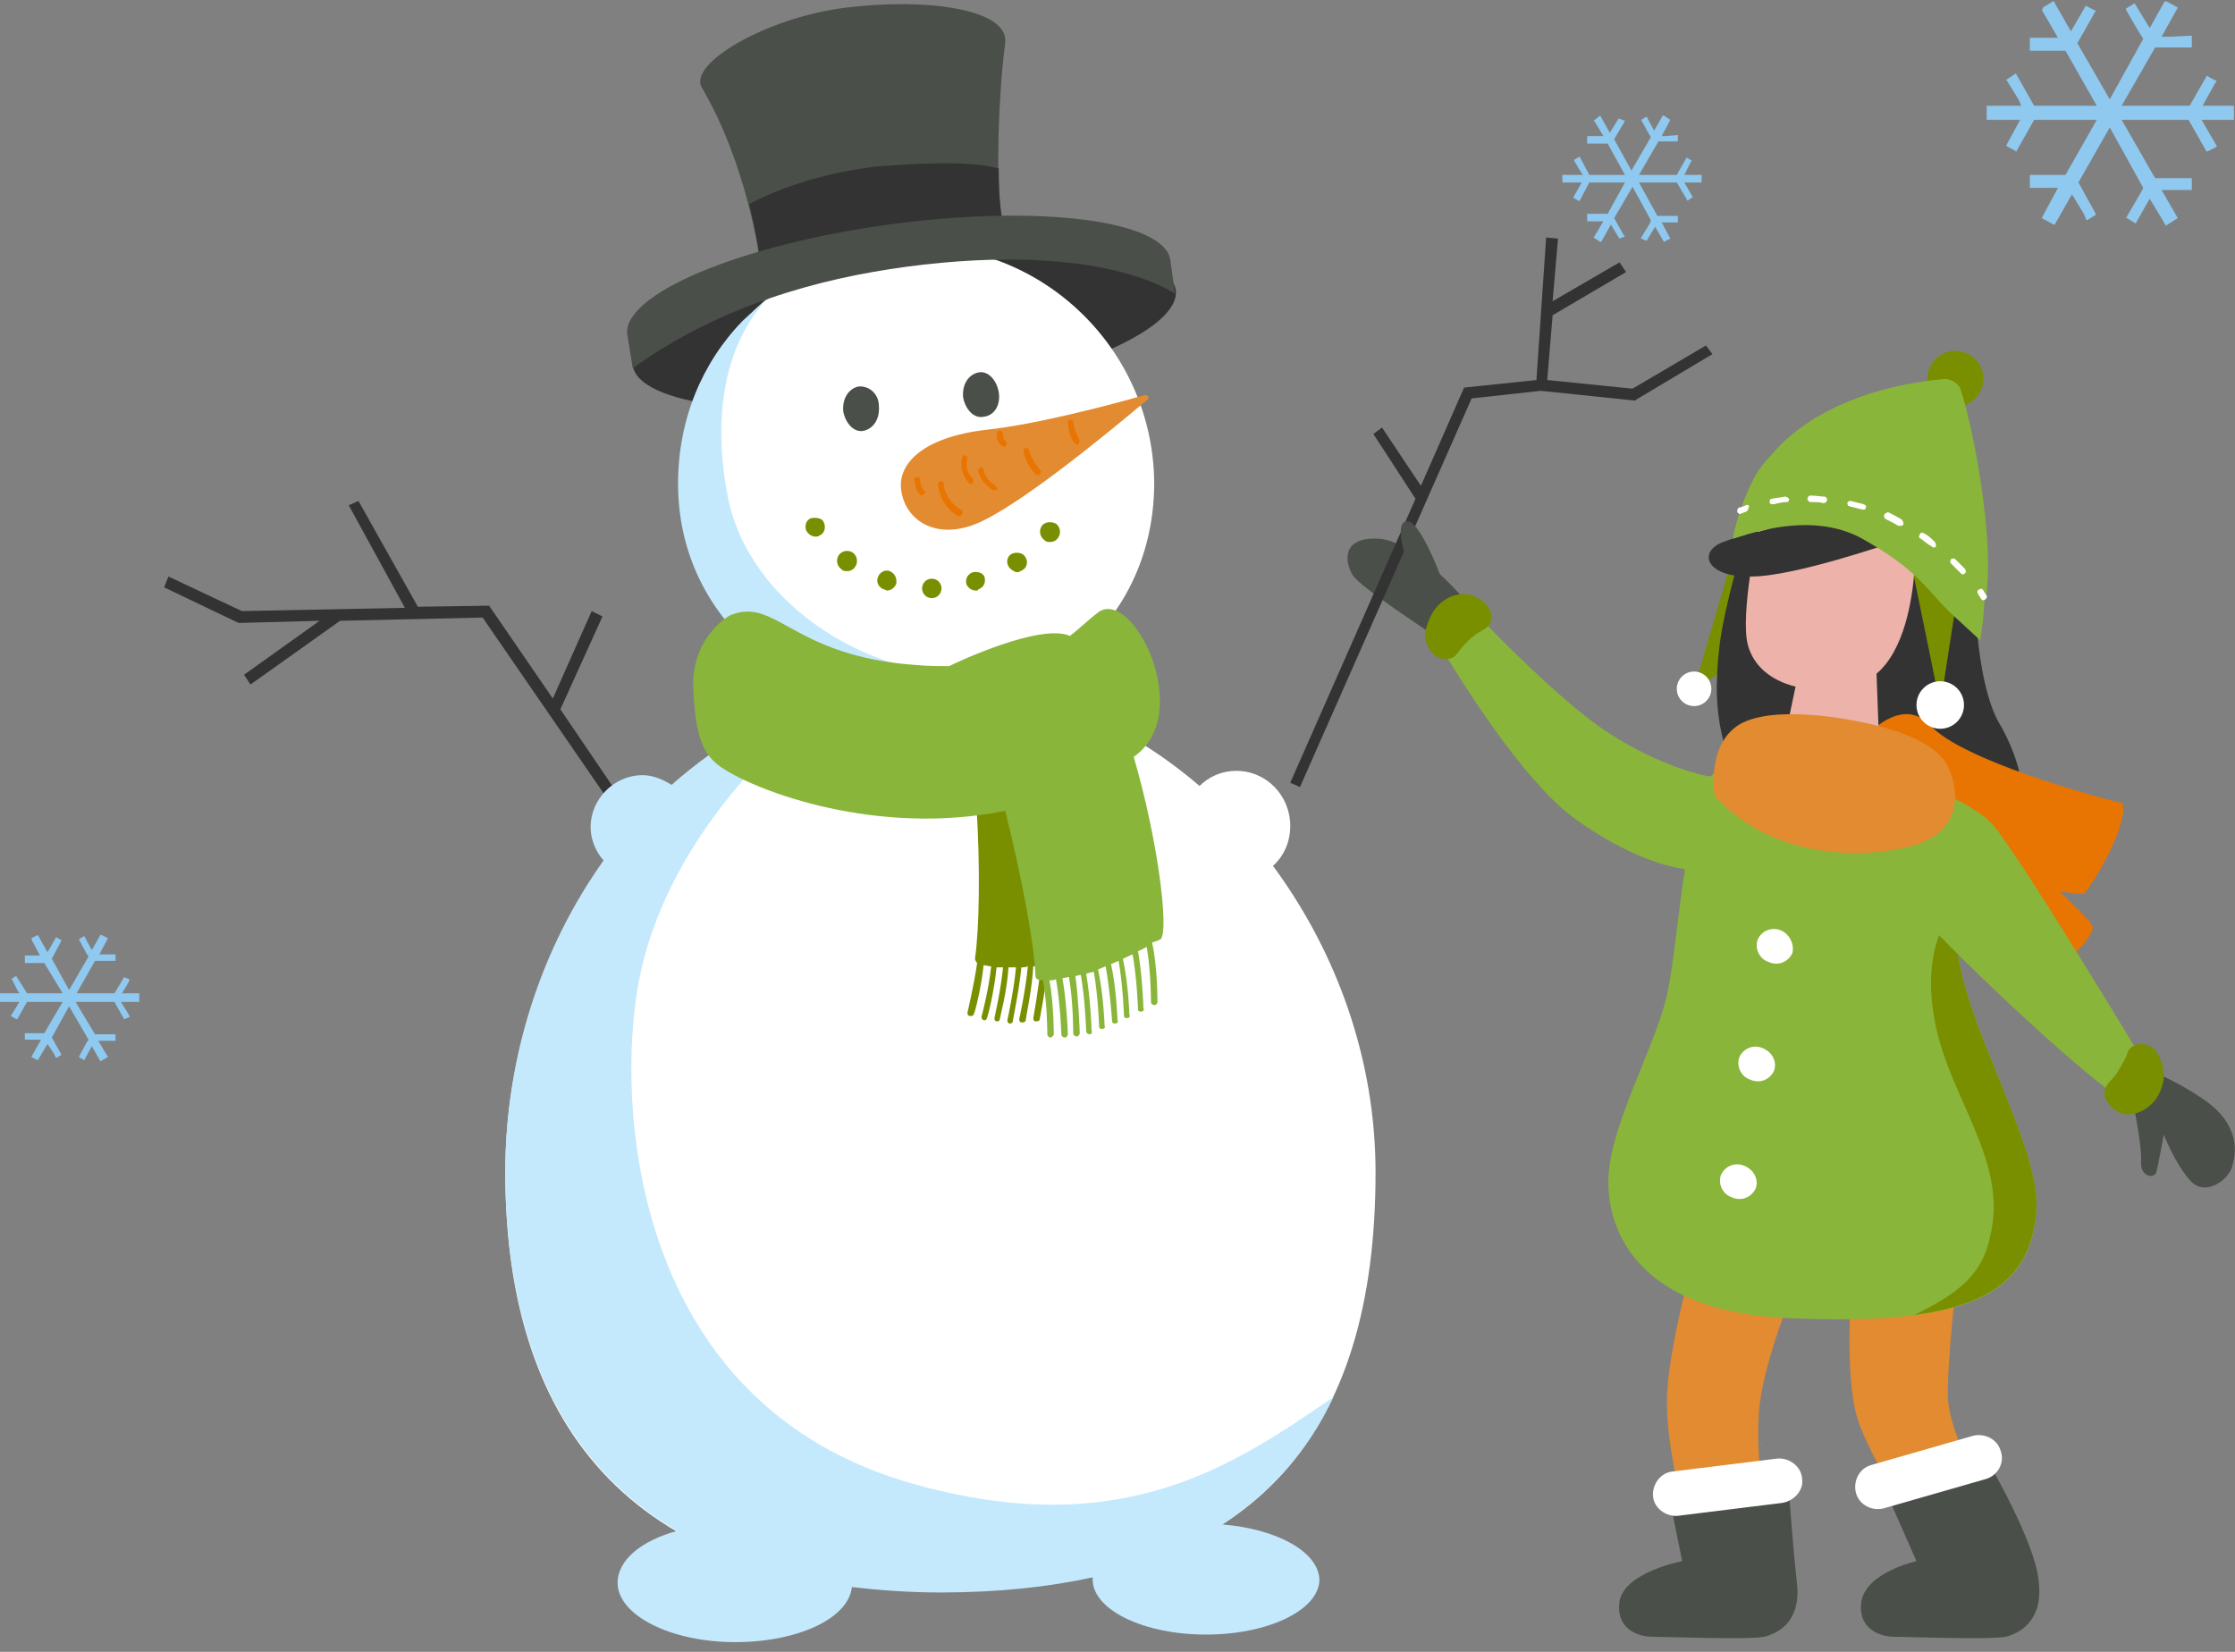 <svg version="1.1" id="Calque_1" xmlns="http://www.w3.org/2000/svg" x="0" y="0" viewBox="0 0 207 153" xml:space="preserve"><rect x="0" y="0" width="207" height="153" fill="#808080" stroke="none"/><style>.st0{fill:#fff}.st1{fill:#333}.st2{fill:#c4e9fc}.st3{fill:#e38b30}.st4{fill:#e87502}.st5{fill:#4a4f49}.st6{fill:#798f00}.st7{fill:#8ab53b}.st9{fill:#8fc9ef}</style><path class="st0" d="M117.9 80.2c1-.9 1.6-2.2 1.6-3.7 0-2.8-2.2-5.1-5-5.1-1.3 0-2.5.5-3.4 1.4-7-6-15.6-9.7-24.8-9.7-22.2 0-39.5 21.6-39.5 45.5 0 24 12.2 38.8 40.3 38.8 29.5 0 40.3-14.8 40.3-38.8 0-10.5-3.6-20.4-9.5-28.4z"/><path class="st1" d="M84.6 37.1c-13.9 1.9-25.6.4-26-3.3-.6-3.7 10.3-8.3 24.2-10.2 13.9-1.9 25.6-.4 26.1 3.3.4 3.7-10.4 8.3-24.3 10.2z"/><path class="st0" d="M85.1 65.6c-12.1 0-22.2-8.5-22.2-20.7s9.8-22.1 22-22.1c12.1 0 22 9.9 22 22.1-.1 12.2-9.7 20.7-21.8 20.7z"/><path class="st2" d="M94.5 63.6c-2.9 1.3-6.1 1.9-9.5 1.9-12.1 0-22.2-8.5-22.2-20.7 0-5.9 2.2-11.2 6-15.1l2.5-2.3.2-.2C66.7 32 66.1 39.3 67.4 46c2.1 10.4 13.4 16.2 20.4 16.3 2.4 0 7.4-2.5 7.2-.1-.1.6-.2 1-.5 1.4z"/><path class="st3" d="M106.3 37c-3.1 2.6-12.1 10.1-16.1 11.6-3.8 1.4-6.3-.6-6.7-3-.5-2.5 1.8-5.1 7.9-5.8 4.7-.5 11.8-2.4 14.6-3.2.3-.1.5.3.3.4z"/><path class="st4" d="M95.3 41.7c0-.2-.2-.2-.3-.2-.2 0-.2.2-.2.3.2 1.2 1 2 1.1 2.1.1.1.2.1.2.1.1 0 .2 0 .2-.1.1-.1.2-.3 0-.4 0 0-.7-.8-1-1.8zm-3.2 3.2s-.8-.4-1-1.4c0-.2-.2-.2-.3-.2s-.2.2-.2.3c.3 1.3 1.4 1.8 1.4 1.8h.2c.1 0 .2-.1.2-.2-.1 0-.2-.2-.3-.3zm-2.5-2.4c0-.2-.1-.3-.2-.3-.2-.1-.3.1-.3.2-.3 1.4.6 2.3.6 2.3.1.1.2.1.2.1.1 0 .2 0 .2-.1.1-.1.1-.3 0-.4-.1 0-.8-.7-.5-1.8zm3.3-2.3c0-.2-.2-.3-.3-.3-.2 0-.3.2-.3.3 0 .8.4 1 .5 1.1.1 0 .1.1.2.1s.2-.1.2-.2c.1-.2 0-.3-.1-.4 0 .1-.2-.1-.2-.6zm-3.9 7s-1.5-.8-1.6-2.4c0-.2-.2-.3-.3-.2-.2 0-.3.2-.2.3.1 1.9 1.8 2.9 1.8 2.9h.2c.1 0 .2-.1.2-.2.1-.1.1-.3-.1-.4zm10.9-6.6c0-.1-.4-.6-.5-1.5 0-.2-.2-.3-.3-.2-.2 0-.3.2-.2.3.1 1.1.5 1.8.6 1.8l.2.2c.1 0 .2 0 .2-.1.1-.2.1-.4 0-.5zm-14.7 3.8c0-.2-.2-.2-.3-.2-.2 0-.3.2-.2.3.1.7.3 1.2.4 1.2l.2.2s.1 0 .2-.1c.2-.1.2-.2.1-.4-.1 0-.3-.3-.4-1z"/><path class="st5" d="M79.5 35.8c-.9.2-1.5 1.1-1.4 2.3.2 1.1 1 2 1.9 1.8.9-.2 1.5-1.1 1.4-2.3 0-1.1-.9-1.9-1.9-1.8zm13 .5c-.2-1.1-1-2-1.9-1.8-.9.2-1.5 1.1-1.4 2.3.2 1.1 1 2 1.9 1.8 1-.1 1.6-1.1 1.4-2.3z"/><path class="st6" d="M77.7 51.4c-.3.4-.2 1 .2 1.3.2.2.3.2.6.2s.6-.2.7-.4c.3-.4.2-1-.2-1.3-.4-.3-1-.2-1.3.2zM75.1 48c-.5.2-.6.8-.4 1.2.2.3.5.5.8.5.2 0 .3 0 .4-.1.5-.2.6-.8.4-1.2-.1-.4-.7-.5-1.2-.4zm7.3 4.9c-.5-.2-1 .2-1.1.6-.2.5.2 1 .6 1.1.1 0 .2.1.2.1.4 0 .7-.2.9-.6.1-.5-.1-1-.6-1.2zm15.4-4.4c-.4-.2-1-.2-1.3.2-.3.4-.2 1 .2 1.3.2.2.3.2.6.2s.6-.2.7-.4c.3-.4.2-1-.2-1.3zm-11.5 5.1c-.5 0-.9.4-.9.9s.4.9.9.9.9-.4.9-.9-.4-.9-.9-.9zm7.4-2.3c-.4.2-.6.8-.2 1.3.2.2.5.4.7.4.2 0 .3-.1.5-.2.4-.2.6-.8.2-1.3-.2-.3-.8-.4-1.2-.2zM90.1 53c-.5.2-.7.6-.6 1.1.2.4.5.6.9.6.1 0 .2 0 .2-.1.5-.2.7-.6.6-1.1-.1-.4-.6-.6-1.1-.5z"/><path class="st5" d="M93.1 4c-.7 5.1-1 15.5 0 17.2 1 1.7-22.5 5.5-22.7 3.1-.1-.7-1.2-9-5.4-16.2-1.3-2.2 6-6.5 13.4-7.4C85.7-.2 93.5.8 93.1 4z"/><path class="st1" d="M93 21.4c-1.2 1.8-22.5 5.1-22.6 2.8 0-.3-.3-2.4-1-5.3 2.2-1.2 6.5-2.9 12-3.5 3.1-.2 8-.6 11.1.2 0 2.7.2 4.8.6 5.5 0 .2 0 .2-.1.3z"/><path class="st5" d="M84 24.7c-8.2 1.1-17.3 3.6-25.4 9.4 0 0-.4-2.5-.5-3.1-.5-3.7 10.3-8.3 24.2-10.2 13.9-1.9 25.6-.4 26.1 3.3.1.9.4 2.7.4 3.1 0 0-6.6-4.9-24.8-2.5z"/><path class="st6" d="M99.3 61.6c-2.5-1.8-11.5.4-11.5.4 2.9 3.3 3.3 21.5 2.5 26.8 0 .1.1.3.2.4-.3 2.1-.9 4.6-.9 4.6 0 .2.1.3.2.3h.2c.1 0 .2-.1.2-.2.1-.1.7-2.5.9-4.5.2 0 .4.1.7.1-.2 2.1-.9 4.7-.9 4.7 0 .2.1.2.2.3h.1c.1 0 .2-.1.2-.2.1-.1.7-2.6.9-4.7h.6c-.2 2.1-.8 4.7-.8 4.7 0 .2.1.3.2.3h.1c.1 0 .2-.1.2-.2s.7-2.7.8-4.8h.7c-.2 2.2-.8 4.9-.8 4.9 0 .2.1.3.2.3h.1c.1 0 .2-.1.2-.2s.6-2.9.8-5c.2 0 .4 0 .6-.1-.2 2.2-.8 4.9-.8 4.9 0 .2.1.3.2.3h.1c.2 0 .3-.1.3-.2 0-.2.6-2.9.7-5 .2 0 .5-.1.7-.1-.2 2.2-.7 4.9-.7 4.9 0 .2.1.3.2.3h.1c.2 0 .3-.1.3-.2s.6-2.9.7-5c2.1-.3 4.1-.7 4.7-1.2 1.9-1.5 2.1-23.4-2.4-26.6z"/><path class="st1" d="M51.9 65.7l3.9-8.6-1-.5-3.6 8.1-5.9-8.6-6.6.1-5.5-9.8-.9.4 5.2 9.5-15.1.3-6.8-3.2-.4 1 6.9 3.3 7.5-.2-7 5 .6.9 8.3-5.9 13.2-.3 15.9 23.1.8-.6z"/><path class="st2" d="M113.2 141.2c4.6-3 8-6.9 10.3-11.8-9.3 6.4-19.6 13.4-38.7 8.1C58.3 130.2 57 102 59.2 90.7 61.7 78.2 71.4 68.9 77 64.4c-5.5 1.6-10.5 4.5-14.8 8.3-.8-.5-1.7-.9-2.7-.9-2.6 0-4.8 2.2-4.8 4.8 0 1.2.5 2.3 1.2 3.1-5.7 8-9.1 18.1-9.1 28.8 0 15.3 5 26.9 15.9 33.3-3.3.9-5.5 2.7-5.5 4.8 0 3 4.9 5.5 10.9 5.5 5.8 0 10.5-2.2 10.8-5.1 2.6.3 5.3.5 8.2.5 5.3 0 10-.5 14.1-1.4v.2c0 2.8 4.7 5.1 10.5 5.1s10.5-2.3 10.5-5.1c-.1-2.6-4-4.7-9-5.1z"/><path class="st6" d="M156.9 63.8l3.5-12 2.4 8.4-5.9 3.6z"/><path class="st0" d="M155.6 61.2s0-.1 0 0c.1 0 0 0 0 0z"/><path class="st1" d="M186.5 78.4c-1.9 4.6-15.3 6.1-21.1.1-5.1-5.5-6.4-10.3-6.4-14.9.1-4.3.6-6.4 2.2-12.5 1.4-5.1 2-6.5 7.3-7.1 5.2-.6 13.3 7.9 13.3 7.9l1.4 7.4s.4 4.7 1.8 7.4c1.6 2.7 3.5 7.1 1.5 11.7z"/><path class="st4" d="M190.7 82.5c.8.2 1.5.3 2.3.3.7-.7 4.1-6.2 3.6-8.4-2.6-.6-14.9-4-17.8-7.2-3-3.2-6.8 1.9-6.8 1.9 0 .1 1.8 2.5 4.7 5.3 2.6 6.5 7.4 16.5 11.7 17.4 2.2-1.9 5.7-5 5.4-6-.1-.4-1.4-1.6-3.1-3.3z"/><path class="st5" d="M206.8 107.8c-.2 1.4-2.5 3.1-3.9 1.6s-2.5-4.3-2.5-4.3-.5 2.8-.7 3.5c-.2.6-1.5.4-1.4-1 .1-1.4-.7-5.3-.7-5.3l.4-3.6s3 1 6.2 3.2c3 2.1 3 4.5 2.6 5.9z"/><path class="st3" d="M180.5 143.4l-1.6.6s-5.1-7.8-6.7-12.1c-1.6-4.3-.6-14.1-.6-14.1l9.8-.7s-.9 6.8-1 11.7c-.1 2.4 1.3 5.6 2.6 8.2 1.4 2.5.1 5.5-2.5 6.4zm-13.9-25.1l-9.8-1.5s-2.2 7.7-2.4 12.4c-.2 4.6 1.7 11.3 1.7 11.3h7.5s-1-4.8-.7-9.6c.3-4.8 3.7-12.6 3.7-12.6z"/><path class="st7" d="M188.6 112.2c-.6 8.4-7.6 10.5-22.7 9.9-14.8-.5-17.3-8.8-16.9-13.5.4-4.7 4-11.2 5.2-15.7 1.3-4.5 1.6-17.9 4.6-21.4 2.7-3.1 11.1-2 11.1-2 14.5 1.8 11 10.2 11.3 17.7.5 7.5 7.9 19 7.4 25z"/><path class="st6" d="M188.6 112.2c-.5 5.9-4 8.6-11.3 9.6 3.6-1.8 6.2-3.4 7-7.2 1.8-7-3.8-12.9-5.1-20-1.4-7.2 1.8-10.5 1.8-10.5l.2.3v2.8c.5 7.5 7.9 19 7.4 25zm-8.9-46.9L177.3 53l4.1 1.4-1.7 10.9z"/><path class="st6" d="M179.7 65.3l1.6-10.8-4.1-1.4 2.5 12.2z"/><path class="st5" d="M132.9 58.9s-6.9-4.5-7.6-5.6c-.7-1.1-1.2-3.6 2.4-3.4 3.6.2 8.6 6.4 8.6 6.4l-3.4 2.6z"/><path class="st1" d="M158 32l-6.8 4-7.9-.8.5-6 6.8-4-.6-.9-6.2 3.6.5-5.8-1.1-.1-.9 13.2-6.7.7-4 9.1-3.6-5.4-.8.6 3.9 6-11.6 26.3.9.4 15.9-36 6.4-.7 8.7.9 7.2-4.3z"/><path class="st7" d="M156.1 80.5s-4.1-.3-10-4.5c-5.8-4-13.2-17-13.2-17l2.9-3.1s8.1 8.7 13.2 12c5.1 3.3 9.2 4 9.2 4h3c1.6 4.4-5.1 8.6-5.1 8.6z"/><path d="M177.3 53c.2-3.2-1.4-6.3-5.8-7.3s-8.2.9-8.6 3c0 0-1.8 8.3-1 11.1.5 1.8 2 3.2 4.4 3.8l-1.2 5.7 9 1.2-.3-8.1c2.6-2.2 3.3-6.9 3.5-9.4z" fill="#edb2a9"/><path class="st5" d="M185.8 151.6c-1.5.3-9.3 0-10.4 0-1.1 0-3.4-.6-3-3.3.5-2.7 5.1-3.7 5.1-3.7l-3-6.8 9.7-2.3s4.2 7.2 4.6 10.8c.5 3.6-1.5 4.9-3 5.3zm-22.4 0c-1.5.3-9.3 0-10.4 0s-3.4-.6-3-3.3c.5-2.7 5.8-3.7 5.8-3.7l-1.6-7.9 11.3-1.1s.5 7.2.9 10.8c.5 3.5-1.4 4.8-3 5.2z"/><path class="st7" d="M197.6 102.2c-1.5.6-17.3-14.5-19.3-17-2-2.6-3.4-13.8-3.4-13.8s7 2.4 9.4 4.7c2.3 2.3 15 23.5 15 23.5s-.2 2-1.7 2.6z"/><path class="st3" d="M176.9 78.4c-4.6 1.2-12.9 1.1-18.1-4.7 0 0-.8-4.7 2.3-6.6 3.1-1.8 9.8-.6 12.3 0s6.2 1.8 7.1 4.1c1 2.2 1.2 6-3.6 7.2z"/><path class="st0" d="M178.1 63.2s0 .1 0 0c0 0 .1 0 0 0z"/><path class="st5" d="M134.3 56.7c-1.9-.3-3.8-4.1-3.8-4.1s-1.5-4-.3-4.3c1.2-.4 3.2 5 3.2 5l1.8 2.4-.9 1z"/><path class="st6" d="M200.4 100c-.2 1-.6 1.9-1.4 2.5-.7.6-1.8.9-2.6.6-.8-.3-1.8-1.4-1.4-2.3.2-.5.7-.9 1-1.3.3-.5.6-1 .8-1.4.2-.3.2-.6.4-.9.4-.5 1.1-.6 1.7-.4.6.2 1 .7 1.2 1.4.3.5.3 1.2.3 1.8zm-62.5-42.1c-.3.4-.9.6-1.4 1-.4.3-.8.7-1.2 1.2-.2.2-.4.6-.6.7-.5.4-1.3.3-1.8-.1s-.8-1-.9-1.6c-.1-.6.2-1.3.4-1.8.4-.9 1-1.6 1.9-2 .9-.4 1.9-.4 2.7.2.9.4 1.5 1.7.9 2.4z"/><path class="st0" d="M163.1 133.8c0-.1 0-.1 0 0zm0 0c0-.1 0-.1 0 0-.1-.1 0-.1 0 0zm19.6-.3zm0 0z"/><path class="st6" d="M181.1 37.7c-1.4 0-2.6-1.1-2.6-2.6 0-1.4 1.1-2.6 2.6-2.6 1.4 0 2.6 1.1 2.6 2.6 0 1.4-1.2 2.6-2.6 2.6z"/><path class="st1" d="M162.2 53.4c-4.2.1-5-2.3-2.6-3.2 2.4-.9 2.2-.5 6.4-1.9s8.1.8 8.1.8l1.1 1.2c.1-.1-8.9 3.1-13 3.1z"/><path class="st7" d="M181.6 36.1c-.2-.6-.9-1-1.5-1-9.6.9-14.3 4.9-16 7-.7.7-1.3 1.5-1.7 2.3-1 1.9-1.7 4.2-1.9 5.5 2.2-.7 7.4-2.4 11.8-.1 5.6 3.1 6.2 5 8.6 7.2l2.5 2.3s.3-1.6.4-3.8l.1.1c.9-5.4-1.1-15.8-2.3-19.5z"/><path class="st0" d="M176.2 48.5l-.2.2h-.2c-.3-.2-.7-.4-1.1-.6-.2-.1-.2-.2-.2-.4.1-.2.2-.2.4-.2.4.2.7.3 1.1.6.2.1.3.3.2.4z"/><path class="st7" d="M107.5 87c.8-.9-.3-9.4-2.5-16.9 5.8-4-.2-16-3.4-13.3-.9.7-1.6 1.4-2.5 2.1-2.7-1.2-10.4 2.4-11.2 2.8-.9 0-1.9 0-3-.1-11.6-.8-13-6.4-17.3-4.6 0 0-3.5 1.9-3.4 6.6.2 4.7.9 6.4 2.8 7.6 3.2 2.1 14.2 6.3 26.1 3.9 1.5 6 2.7 12.3 2.8 15.3 0 .3.3.4.7.4.4 2.1.4 5 .4 5 0 .2.2.3.3.3s.3-.2.3-.3c0-.1 0-2.8-.4-5 .2 0 .4 0 .6-.1.4 2.2.5 5.1.5 5.1 0 .2.2.3.3.3.2 0 .3-.2.3-.3 0-.2-.1-2.9-.5-5.2.2 0 .4-.1.6-.1.4 2.2.4 5.1.4 5.2 0 .2.2.3.3.3.2 0 .3-.2.3-.3 0-.2-.1-3.1-.4-5.3.2 0 .3-.1.5-.1.4 2.2.5 5.2.5 5.2 0 .2.2.3.3.3.2 0 .3-.2.2-.3 0-.2-.1-3-.5-5.3.2-.1.4-.1.7-.2.4 2.2.5 5.1.5 5.1 0 .2.2.2.3.2.2 0 .3-.2.2-.3 0-.2-.1-2.9-.6-5.2.2-.1.5-.2.7-.3.4 2.2.6 5.1.6 5.1 0 .2.2.2.3.2.2 0 .3-.2.2-.3 0 0-.1-3-.6-5.2.2-.1.5-.2.7-.3.4 2.2.5 5.1.5 5.1 0 .2.2.2.3.2.2 0 .3-.2.2-.3 0-.2-.1-2.9-.6-5.2.3-.1.6-.3.9-.4.4 2.2.5 5.1.5 5.1 0 .2.2.2.3.2.2 0 .3-.2.2-.3 0-.2-.1-3-.5-5.3.3-.1.6-.3.8-.4.4 2.2.4 5.1.4 5.1 0 .2.2.3.3.3.2 0 .3-.2.3-.3 0-.2 0-3.3-.5-5.5.7-.2.7-.3.8-.3z"/><path class="st9" d="M157.6 16.2H156l.6-1.2.1-.1-.3-.2-.2-.1-.9 1.6h-3.5l1.8-3.1h1.8v-.6l-1.1.1h-.4l.8-1.5-.6-.4h-.1l-.8 1.4-.7-1.3-.5.3.6 1.1.3.5-1.8 3.1-1.6-2.9 1-1.7-.5-.2h-.1l-.8 1.3-.9-1.6-.5.4h-.1l.9 1.5H147v.7h1.9l1.6 2.9h-3.3l-.9-1.7-.5.3v.1l.6 1 .2.3h-1.9v.7h1.8l-.8 1.4.5.3h.1l.9-1.7h3.3l-1.6 2.9H147v.7h1.5l-.9 1.5.6.4h.1l.9-1.6.6 1 .2.3.5-.2-.1-.1-.9-1.6 1.7-2.9 1.7 3.1-.1.3-.8 1.3v.1l.5.2.8-1.3.8 1.4.6-.3-.8-1.5h1.5V20h-1.9l-1.7-3.1h3.5l1 1.7.4-.3h.1l-.8-1.4h1.6zM12.9 92h-1.6l.6-1 .1-.3-.3-.1-.2-.1-.9 1.5H7.1l1.7-3h1.9v-.6H9.2l.8-1.5-.6-.3h-.1L8.5 88l-.7-1.3-.5.3.7 1.3.2.3-1.8 3.1-.5-.9-1.1-2 .9-1.7-.5-.3v.1-.1l-.8 1.4-.9-1.6-.6.3.1.1h-.1l.8 1.5H2.3v.7h1.8L5.8 92H2.5l-1-1.6-.5.3h.1l.5 1 .2.3H0v.8h1.8L1 94.1l.5.3h.1l.9-1.6h3.3l-1.7 2.9H2.3v.6h1.5l-.9 1.6.6.3.9-1.5.6.9.2.4.5-.3-.9-1.6 1.6-2.9 1.8 3.1-.2.3-.7 1.3.5.3.7-1.3.8 1.4.7-.4-.9-1.5h1.6v-.6H8.8l-1.8-3h3.6l.9 1.6.5-.2v-.1l-.8-1.3h1.7z"/><path class="st0" d="M165 86.2c-.9-.4-1.8 0-2.2.8-.3.8.1 1.8 1 2.1.9.4 1.8 0 2.2-.8.2-.8-.2-1.7-1-2.1zm-1.7 10.9c-.9-.4-1.8 0-2.2.8-.3.8.1 1.8 1 2.1.9.4 1.8 0 2.2-.8.3-.8-.1-1.7-1-2.1zm-1.7 10.9c-.9-.4-1.8 0-2.2.8-.3.8.1 1.8 1 2.1.9.4 1.8 0 2.2-.8.3-.8-.1-1.7-1-2.1zm11-61.3l-1.2-.3c-.2 0-.3.1-.3.2 0 .2.1.3.2.3l1.2.3h.1c.2 0 .2-.1.2-.2.1-.1 0-.2-.2-.3zm-8.5-.5c-.2 0-.2.2-.2.3 0 .2.2.2.3.2h.1c.4-.1.8-.2 1.2-.2.2 0 .2-.2.2-.3-.2-.2-.3-.2-.4-.2-.4.1-.8.1-1.2.2zm4.9-.2c-.4 0-.8-.1-1.3-.1-.2 0-.3.2-.3.3 0 .2.2.3.3.3.4 0 .8 0 1.2.1.2 0 .2-.1.3-.2.1-.2-.1-.4-.2-.4zm7.1 2.1c-.4-.2-.7-.4-1.1-.6-.2-.1-.3 0-.4.2-.1.2 0 .3.2.4.4.2.7.3 1.1.6h.2c.1 0 .2-.1.2-.2s-.1-.3-.2-.4zm5 3.7c-.1-.1-.3-.1-.4 0-.1.1-.1.3 0 .4l.9.9c.1.1.2.1.2.1s.1 0 .2-.1.1-.2 0-.4l-.9-.9zm-1.9-1.6c-.3-.3-.6-.6-1-.8-.2-.1-.3-.1-.4.1-.1.2-.1.3.1.4.3.2.6.5 1 .7.1.1.1.1.2.1s.2 0 .2-.1 0-.3-.1-.4zm4.8 5c-.1-.2-.2-.3-.3-.5-.1-.2-.2-.2-.4-.1s-.2.2-.1.4.2.3.3.5c.1.1.2.1.2.1.1 0 .1-.1.2-.1.1-.1.2-.3.1-.3zm-22.3-8.4c-.4.2-.6.2-.6.2-.2.1-.2.2-.2.4 0 .1.2.2.2.2h.1s.2-.1.5-.2c.2-.1.2-.2.3-.5 0-.1-.2-.2-.3-.1z"/><circle class="st0" cx="156.9" cy="63.8" r="1.6"/><circle class="st0" cx="179.7" cy="65.3" r="2.2"/><path class="st0" d="M165.1 139.2l-9.7 1.2c-1.1.1-2.2-.7-2.3-1.8-.1-1.1.7-2.2 1.8-2.3l9.7-1.2c1.1-.1 2.2.7 2.3 1.8.2 1.1-.7 2.1-1.8 2.3zm18.8-2.2l-9.4 2.7c-1.1.3-2.3-.3-2.6-1.4-.3-1.1.3-2.3 1.4-2.6l9.4-2.7c1.1-.3 2.3.3 2.6 1.4.4 1.1-.3 2.3-1.4 2.6z"/><path class="st9" d="M206.9 9.8H204l1.1-2 .2-.3-.6-.3-.3-.2-1.6 2.8h-6.3l3.1-5.4h3.4V3.3l-2 .1h-.8l1.5-2.7-1.1-.6-.1.1V.1l-1.4 2.5-1.4-2.3-.8.5v.1l1.1 1.9.5.8-3.1 5.6-3-5.2 1.7-3-.8-.4-.1-.1-1.4 2.4-1.6-2.8-1 .6v.1l-.1.1 1.5 2.6H188v1.2h3.3l2.9 5.1h-5.8l-1.7-3-.9.6.1.1 1.1 1.8.2.5H184v1.3h3.1l-1.3 2.4.9.5v.1l1.7-3h5.8l-2.9 5.1H188v1.2h2.6l-1.5 2.8 1.1.6h.1l1.6-2.8 1.1 1.8.2.5.1.1.8-.5v-.1l-1.6-2.9 2.9-5.1 3.1 5.6-.2.4-1.4 2.4h.1l.8.5 1.3-2.3 1.5 2.5 1.1-.7-1.5-2.6h2.8v-1.1h-3.4l-3.1-5.4h6.2l1.7 3V14h.1l.8-.4v-.1l-1.4-2.4h3z"/></svg>